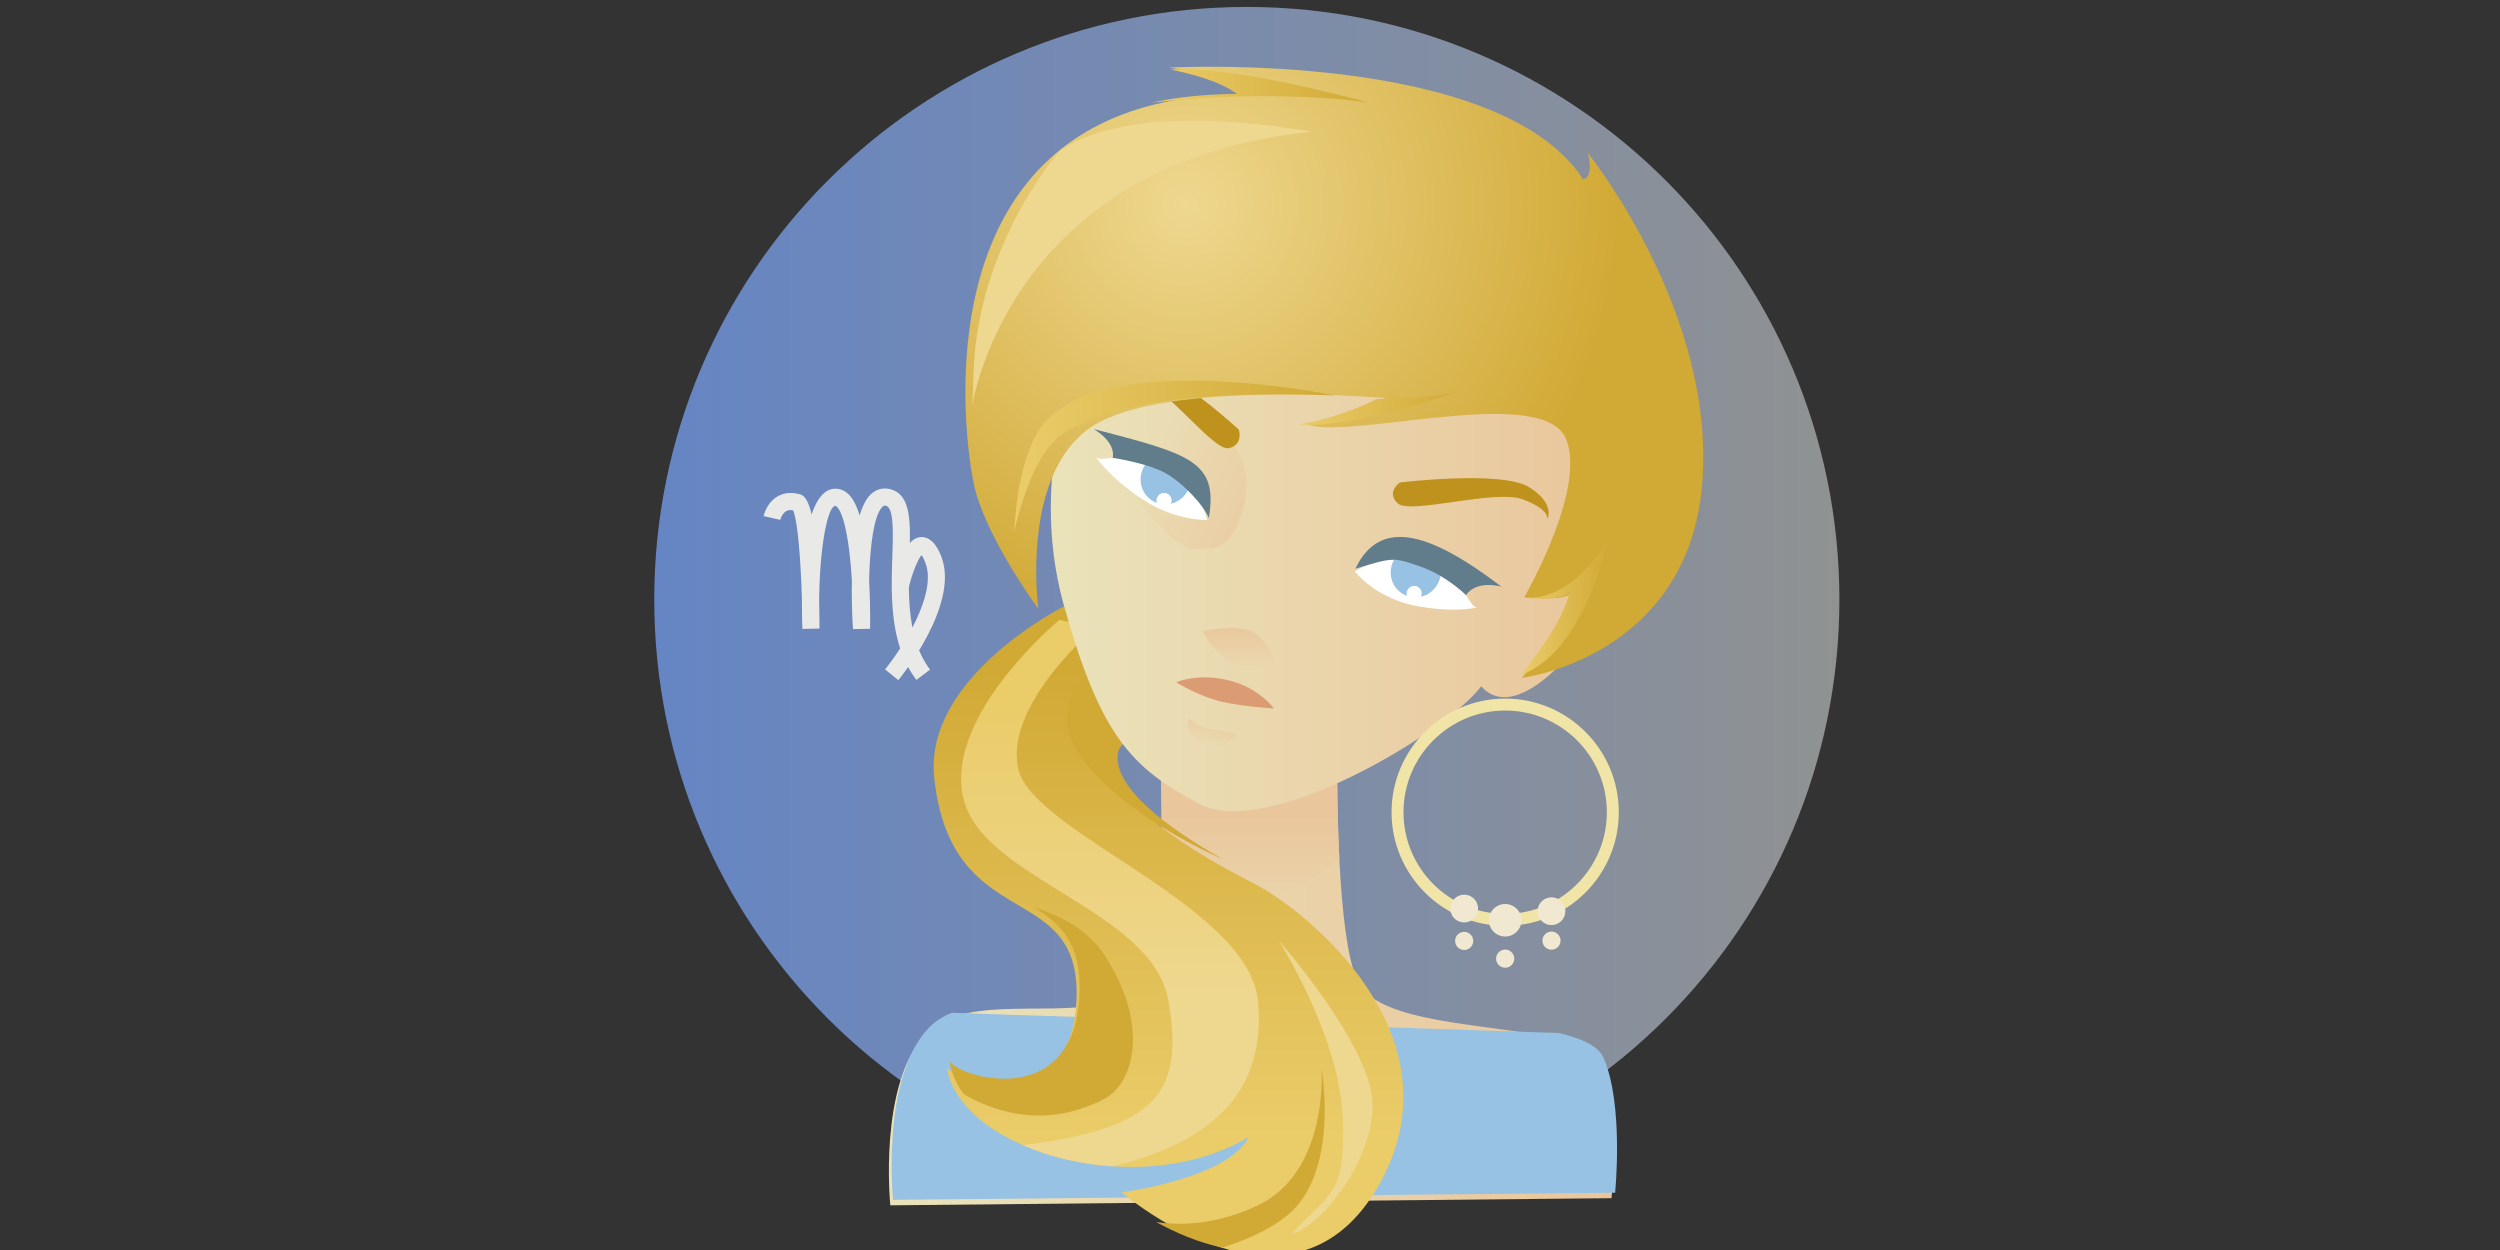 <?xml version="1.0" encoding="UTF-8" standalone="no"?>
<svg xmlns="http://www.w3.org/2000/svg" width="1000" height="500" viewBox="0 0 264.583 132.292"><rect x="0" y="0" width="264.583" height="132.292" fill="#333333" stroke="none"/><defs><clipPath clipPathUnits="userSpaceOnUse" id="A"><path d="M3852.91 7560.48c-97.92 3.75-280.8 4.17-361.57-40.86-50.79-12.95-78.15-59.74-102.69-157.44 1.77 8.15 2.29 86.41 32.81 142.53 71.88 128.33 418.17 58.58 431.45 55.77z"/></clipPath><clipPath clipPathUnits="userSpaceOnUse" id="y"><path d="M4251.58 7354.51c-36.89-145.68-94.25-187.58-128.12-199.39 13.39 16.3 61.76 76.91 70.76 120.28-6.7-10.97-43.59-9.83-61.35-8.47 69.6-1.67 115.89 82.35 118.71 87.58z"/></clipPath><clipPath clipPathUnits="userSpaceOnUse" id="w"><path d="M4039.65 7568.51c-84.11-28.51-170.55-54.01-236.48-50.35l-.95.31c55.39 9.08 102.31 31.57 113.17 37 44.54 0 91.87 2.92 124.26 13.04z"/></clipPath><clipPath clipPathUnits="userSpaceOnUse" id="u"><path d="M3901.51 7985.26c-10.25 1.57-137.01 19.77-313.2-.31 36.99 8.06 78.17 12.44 123.95 12.44-25.81 19.65-71.8 30.62-96.77 35.43 92.16 6.17 274.52-44.31 286.02-47.56z"/></clipPath><clipPath clipPathUnits="userSpaceOnUse" id="s"><path d="M3642.08 7092.42s12.68-12.38 28.67-15.19c16.04-2.77 40.54-7.05 40.54-7.05s-16.14-27.37-46.67-15.89c-30.51 11.44-22.54 38.13-22.54 38.13z"/></clipPath><clipPath clipPathUnits="userSpaceOnUse" id="q"><path d="M3661.96 7218.87s47.44 9.7 70.65 0c23.22-9.73 35.41-47.03 35.41-47.03s-24.66-10.45-56.73 0c-32.09 10.45-49.33 47.03-49.33 47.03z"/></clipPath><clipPath clipPathUnits="userSpaceOnUse" id="o"><path d="M4386.32 7429.65c-22.13-249.14-261.28-278.72-261.28-278.72s1.22 1.47 3.57 4.19c13.12 16.3 60.55 76.91 69.38 120.28-6.56-10.97-42.74-9.83-60.15-8.47l-2.24.11c-2.48.2-4.43.3-5.65.53l-1.43.09s95.59 165.43 57.99 235.13c-44.17 71.06-307.29-5.97-371.94 15.37l-.93.31c54.31 9.08 100.33 31.57 110.95 37 1.54.83 2.39 1.24 2.39 1.24s-25.02 2.1-63.33 3.66h-.11l-.2.11c-96.01 3.75-275.32 4.17-354.54-40.86-3.06-1.68-6.05-3.56-8.81-5.44-102.46-69.9-75.92-262.99-75.92-262.99s-78.59 106.28-93.96 182.88c-13.94 69.27-68.85 475.64 273.79 550.88 36.26 8.06 76.64 12.44 121.52 12.44-25.31 19.65-70.4 30.62-94.88 35.43-10.24 1.99-16.91 2.93-16.91 2.93s479.01 26.12 600.24-161.98c16.91 3.97 6.87 38.24 6.87 38.24s187.82-233.34 165.58-482.36z"/></clipPath><clipPath clipPathUnits="userSpaceOnUse" id="m"><path d="M3666.05 7532.17c24.27-24.23 73.13-56.12 55.63-132.72-17.49-76.58-60.44-59.4-75.53-61.76-15.09-2.36-98.77 72.78-89.89 119.18 8.85 46.41 85.55 99.54 109.79 75.3z"/></clipPath><clipPath clipPathUnits="userSpaceOnUse" id="k"><path d="M3573.67 7799.5c33.11 8.71 664.61-160.88 664.61-160.88l-52.96-463.3s-74.48-87.09-119.17-36.57c-49.64-66.19-309.09-222.8-408.38-170.55-99.3 52.25-143.62 99.43-196.3 286.55-79.43 282.15 112.2 544.75 112.2 544.75z"/></clipPath><clipPath clipPathUnits="userSpaceOnUse" id="i"><path d="M3532.01 6442.78c-46.92 3.03-92.28 14-130.63 30.84 193.75 24.24 234.08 74.47 211.41 208.57-22.69 134.1-271.81 176.08-297.83 296.06-26.14 119.95 139.5 256.64 139.5 256.64l15.36-2.92 11.72-31.76c-37.73-38.14-101.48-114.44-86.53-181.1 20.9-93.33 336.17-197.61 347.78-338.68 10.03-121.87-56.02-199.93-210.78-237.65z"/></clipPath><clipPath clipPathUnits="userSpaceOnUse" id="g"><path d="M3915.84 6412.26c-55.2-94.46-132.3-108.27-202.01-93.53-35 7.22-68.24 21.83-95.73 36.9-43.77 24.13-73.24 49.63-73.24 49.63s153.2 19.12 184.55 80.16c-58.63-34.91-129.69-47.03-197.4-42.64-46.92 3.03-92.28 14-130.63 30.84-38.46 16.71-69.91 39.27-89.36 65.62-11.28 15.04-18.48 31.35-20.68 48.47 7.21-21.41 181.1-78.25 188.1 97.61 2.82 72.43-27.48 100.64-65.73 124.78-54.86 34.59-126.14 60.93-140.55 196.04-15.69 146.31 188.31 248.61 188.31 248.61l8.35-22.78 11.72-31.76 15.45-42.12 58.32-96.26s-97.61-51.83 130.62-181.71l.32-.11.1-.1c15.58-8.88 32.71-18.08 51.41-27.7 74.09-37.92 305.14-222.28 178.08-439.95z"/></clipPath><clipPath clipPathUnits="userSpaceOnUse" id="e"><path d="M3860.44 6888.74c-110.77-95.92-223.01-51.31-223.01-51.31l-36.78 16.71c5.23 94.06-.12 204.73-3.15 255.2l247.16-5.85s5.22-1.58 13.16-4.9c-.72-44.42-1.47-129.17 2.62-209.85z"/></clipPath><clipPath clipPathUnits="userSpaceOnUse" id="c"><path d="M4255.02 6396.65l-1045.53-10.35s-17.97 175.97 51.74 249.13c9.19 9.62 20.48 16.61 33.44 21.73 85.27 34.07 239.2-14.31 280.05 58.32 15.05 26.76 22.59 79.42 25.93 138.66 5.23 94.06-.12 204.73-3.15 255.2-1.03 17.46-1.87 27.7-1.87 27.7l262.93-7s-.33-11.81-.74-31.45c-.72-44.42-1.47-129.17 2.62-209.85 3.65-73.45 11.17-143.68 26.01-176.71 28.53-63.44 192.49-61.44 287.07-84.12 32.7-7.85 57.17-18.61 64.79-36.06 29.58-67.91 16.71-195.2 16.71-195.2z"/></clipPath><clipPath clipPathUnits="userSpaceOnUse" id="a"><path d="M4585.42 7264.57c0-474.46-384.65-859.1-859.11-859.1-474.47 0-859.08 384.64-859.08 859.1 0 474.46 384.61 859.1 859.08 859.1 474.46 0 859.11-384.64 859.11-859.1z"/></clipPath><linearGradient x1="0" y1="0" x2="1" y2="0" gradientUnits="userSpaceOnUse" gradientTransform="matrix(464.257 0 0 -464.257 3388.65 7472.04)" spreadMethod="pad" id="B"><stop offset="0" stop-color="#eacc69"/><stop offset="1" stop-color="#d1a935"/></linearGradient><linearGradient x1="0" y1="0" x2="1" y2="0" gradientUnits="userSpaceOnUse" gradientTransform="matrix(128.123 0 0 -128.123 4123.46 7254.82)" spreadMethod="pad" id="z"><stop offset="0" stop-color="#eacc69"/><stop offset="1" stop-color="#d1a935"/></linearGradient><linearGradient x1="0" y1="0" x2="1" y2="0" gradientUnits="userSpaceOnUse" gradientTransform="matrix(237.434 0 0 -237.434 3802.22 7543.16)" spreadMethod="pad" id="x"><stop offset="0" stop-color="#eacc69"/><stop offset="1" stop-color="#d1a935"/></linearGradient><linearGradient x1="0" y1="0" x2="1" y2="0" gradientUnits="userSpaceOnUse" gradientTransform="matrix(313.199 0 0 -313.199 3588.31 8009.14)" spreadMethod="pad" id="v"><stop offset="0" stop-color="#eacc69"/><stop offset="1" stop-color="#d1a935"/></linearGradient><linearGradient x1="0" y1="0" x2="1" y2="0" gradientUnits="userSpaceOnUse" gradientTransform="scale(70.374 -70.374) rotate(-75.042 -39.05 -83.878)" spreadMethod="pad" id="t"><stop offset="0" stop-color="#eae2b9"/><stop offset=".018" stop-color="#eae2b9"/><stop offset="1" stop-color="#eac69c"/></linearGradient><linearGradient x1="0" y1="0" x2="1" y2="0" gradientUnits="userSpaceOnUse" gradientTransform="matrix(0 106.076 106.076 0 3714.99 7125.51)" spreadMethod="pad" id="r"><stop offset="0" stop-color="#eae2b9"/><stop offset=".018" stop-color="#eae2b9"/><stop offset="1" stop-color="#eac69c"/></linearGradient><linearGradient x1="0" y1="0" x2="1" y2="0" gradientUnits="userSpaceOnUse" gradientTransform="matrix(293.584 -144.239 204.618 416.521 3521.18 7500.94)" spreadMethod="pad" id="n"><stop offset="0" stop-color="#eae2b9"/><stop offset=".018" stop-color="#eae2b9"/><stop offset="1" stop-color="#eac69c"/></linearGradient><linearGradient x1="0" y1="0" x2="1" y2="0" gradientUnits="userSpaceOnUse" gradientTransform="matrix(796.089 0 0 -796.089 3442.19 7378.77)" spreadMethod="pad" id="l"><stop offset="0" stop-color="#eae2b9"/><stop offset=".018" stop-color="#eae2b9"/><stop offset="1" stop-color="#eac69c"/></linearGradient><linearGradient x1="0" y1="0" x2="1" y2="0" gradientUnits="userSpaceOnUse" gradientTransform="matrix(0 431.619 431.619 0 3527.97 6682.09)" spreadMethod="pad" id="j"><stop offset="0" stop-color="#eed78f"/><stop offset="1" stop-color="#eacc69"/></linearGradient><linearGradient x1="0" y1="0" x2="1" y2="0" gradientUnits="userSpaceOnUse" gradientTransform="matrix(0 680.992 680.992 0 3612.79 6484.66)" spreadMethod="pad" id="h"><stop offset="0" stop-color="#eacc69"/><stop offset="1" stop-color="#d1a935"/></linearGradient><linearGradient x1="0" y1="0" x2="1" y2="0" gradientUnits="userSpaceOnUse" gradientTransform="matrix(0 262.93 262.93 0 3728.97 6689.52)" spreadMethod="pad" id="f"><stop offset="0" stop-color="#eae2b9"/><stop offset=".018" stop-color="#eae2b9"/><stop offset="1" stop-color="#eac69c"/></linearGradient><linearGradient x1="0" y1="0" x2="1" y2="0" gradientUnits="userSpaceOnUse" gradientTransform="matrix(1050.4 0 0 -1050.4 3207.41 6761.67)" spreadMethod="pad" id="d"><stop offset="0" stop-color="#eae2b9"/><stop offset=".018" stop-color="#eae2b9"/><stop offset="1" stop-color="#eac69c"/></linearGradient><linearGradient x1="0" y1="0" x2="1" y2="0" gradientUnits="userSpaceOnUse" gradientTransform="matrix(1718.19 0 0 -1718.19 2867.23 7264.57)" spreadMethod="pad" id="b"><stop offset="0" stop-color="#6585c4"/><stop offset="1" stop-color="#909292"/></linearGradient><radialGradient fx="0" fy="0" cx="0" cy="0" r="1" gradientUnits="userSpaceOnUse" gradientTransform="matrix(631.32 0 0 -643.876 3637.97 7837.79)" spreadMethod="pad" id="p"><stop offset="0" stop-color="#eed78f"/><stop offset="1" stop-color="#d1a935"/></radialGradient></defs><g clip-path="url(#a)" transform="matrix(.073 0 0 -.073 -140.067 593.763)"><path d="M4585.42 7264.57c0-474.46-384.65-859.1-859.11-859.1-474.47 0-859.08 384.64-859.08 859.1 0 474.46 384.61 859.1 859.08 859.1 474.46 0 859.11-384.64 859.11-859.1" fill="url(#b)"/></g><path d="M96.986 71.96c-2.856-3.785-2.684-8.957-2.546-13.112.083-2.542.17-5.171-.721-5.33-.103-.018-.178-.008-.298.099-.946.846-1.358 4.275-1.44 7.821a72.23 72.23 0 01.1 5.104l-1.808.043c-.05-.78-.158-2.802-.115-5.108-.215-3.559-.723-7.003-1.608-7.861l-.13-.084c-.832.04-1.664 4.288-1.728 9.976.02.926.032 1.928.037 3.015l-1.81.036a76.874 76.874 0 01-.048-2.99c-.12-4.354-.466-8.586-.95-9.567-.294-.047-.532-.012-.728.105-.375.225-.57.736-.613.913l-1.765-.4c.03-.14.336-1.386 1.427-2.053.463-.282 1.242-.559 2.337-.274.321.084.862.224 1.321 2.165.524-1.595 1.299-2.68 2.434-2.735.381-.01.938.071 1.477.593.484.47.866 1.262 1.168 2.242.3-1.002.701-1.813 1.235-2.291.523-.466 1.154-.651 1.822-.531 2.436.435 2.333 3.557 2.213 7.172-.13 3.87-.289 8.688 2.182 11.96l-1.445 1.091" fill="#e9e9e7"/><path d="M95.068 71.988l-1.4-1.148c1.629-1.987 5.569-7.88 4.275-11.258-.173-.452-.319-.702-.414-.835-.41.477-1.016 1.997-1.364 3.47l-1.762-.415c.426-1.806 1.388-4.854 3.05-4.965 1.336-.057 1.974 1.556 2.18 2.098 1.935 5.05-4.298 12.729-4.565 13.053" fill="#e9e9e7"/><g clip-path="url(#c)" transform="matrix(.073 0 0 -.073 -140.067 593.763)"><path d="M4255.02 6396.65l-1045.53-10.35s-17.97 175.97 51.74 249.13c9.19 9.62 20.48 16.61 33.44 21.73 85.27 34.07 239.2-14.31 280.05 58.32 15.05 26.76 22.59 79.42 25.93 138.66 5.23 94.06-.12 204.73-3.15 255.2-1.03 17.46-1.87 27.7-1.87 27.7l262.93-7s-.33-11.81-.74-31.45c-.72-44.42-1.47-129.17 2.62-209.85 3.65-73.45 11.17-143.68 26.01-176.71 28.53-63.44 192.49-61.44 287.07-84.12 32.7-7.85 57.17-18.61 64.79-36.06 29.58-67.91 16.71-195.2 16.71-195.2" fill="url(#d)"/></g><g clip-path="url(#e)" transform="matrix(.073 0 0 -.073 -140.067 593.763)"><path d="M3860.44 6888.74c-110.77-95.92-223.01-51.31-223.01-51.31l-36.78 16.71c5.23 94.06-.12 204.73-3.15 255.2l247.16-5.85s5.22-1.58 13.16-4.9c-.72-44.42-1.47-129.17 2.62-209.85" fill="url(#f)"/></g><path d="M170.934 126.229l-76.418.756s-1.314-12.861 3.782-18.209c.671-.703 1.497-1.214 2.444-1.588l64.235 2.138c2.39.574 4.179 1.36 4.736 2.636 2.162 4.963 1.221 14.267 1.221 14.267" fill="#97c2e3"/><g clip-path="url(#g)" transform="matrix(.073 0 0 -.073 -140.067 593.763)"><path d="M3915.84 6412.26c-55.2-94.46-132.3-108.27-202.01-93.53-35 7.22-68.24 21.83-95.73 36.9-43.77 24.13-73.24 49.63-73.24 49.63s153.2 19.12 184.55 80.16c-58.63-34.91-129.69-47.03-197.4-42.64-46.92 3.03-92.28 14-130.63 30.84-38.46 16.71-69.91 39.27-89.36 65.62-11.28 15.04-18.48 31.35-20.68 48.47 7.21-21.41 181.1-78.25 188.1 97.61 2.82 72.43-27.48 100.64-65.73 124.78-54.86 34.59-126.14 60.93-140.55 196.04-15.69 146.31 188.31 248.61 188.31 248.61l8.35-22.78 11.72-31.76 15.45-42.12 58.32-96.26s-97.61-51.83 130.62-181.71l.32-.11.1-.1c15.58-8.88 32.71-18.08 51.41-27.7 74.09-37.92 305.14-222.28 178.08-439.95" fill="url(#h)"/></g><g clip-path="url(#i)" transform="matrix(.073 0 0 -.073 -140.067 593.763)"><path d="M3532.01 6442.78c-46.92 3.03-92.28 14-130.63 30.84 193.75 24.24 234.08 74.47 211.41 208.57-22.69 134.1-271.81 176.08-297.83 296.06-26.14 119.95 139.5 256.64 139.5 256.64l15.36-2.92 11.72-31.76c-37.73-38.14-101.48-114.44-86.53-181.1 20.9-93.33 336.17-197.61 347.78-338.68 10.03-121.87-56.02-199.93-210.78-237.65" fill="url(#j)"/></g><path d="M129.34 90.892c-.642-.275-10.96-4.796-15.154-11.122-2.94-4.428.03-7.95 1.343-9.195l4.263 7.035s-7.134 3.789 9.547 13.282" fill="#d1a935"/><g clip-path="url(#k)" transform="matrix(.073 0 0 -.073 -140.067 593.763)"><path d="M3573.67 7799.5c33.11 8.71 664.61-160.88 664.61-160.88l-52.96-463.3s-74.48-87.09-119.17-36.57c-49.64-66.19-309.09-222.8-408.38-170.55-99.3 52.25-143.62 99.43-196.3 286.55-79.43 282.15 112.2 544.75 112.2 544.75" fill="url(#l)"/></g><g clip-path="url(#m)" transform="matrix(.073 0 0 -.073 -140.067 593.763)"><path d="M3666.05 7532.17c24.27-24.23 73.13-56.12 55.63-132.72-17.49-76.58-60.44-59.4-75.53-61.76-15.09-2.36-98.77 72.78-89.89 119.18 8.85 46.41 85.55 99.54 109.79 75.3" fill="url(#n)"/></g><path d="M131.103 45.467s-7.02-6.526-10.08-6.491a7.625 7.625 0 00-.395.014c-2.682.18-2.882 1.848-2.882 1.848s.302-1.035 3.03-.454c2.73.58 7.683 7.417 9.277 7.045 1.592-.371 1.05-1.962 1.05-1.962" fill="#be921c"/><g clip-path="url(#o)" transform="matrix(.073 0 0 -.073 -140.067 593.763)"><path d="M4386.32 7429.65c-22.13-249.14-261.28-278.72-261.28-278.72s1.22 1.47 3.57 4.19c13.12 16.3 60.55 76.91 69.38 120.28-6.56-10.97-42.74-9.83-60.15-8.47l-2.24.11c-2.48.2-4.43.3-5.65.53l-1.43.09s95.59 165.43 57.99 235.13c-44.17 71.06-307.29-5.97-371.94 15.37l-.93.31c54.31 9.08 100.33 31.57 110.95 37 1.54.83 2.39 1.24 2.39 1.24s-25.02 2.1-63.33 3.66h-.11l-.2.11c-96.01 3.75-275.32 4.17-354.54-40.86-3.06-1.68-6.05-3.56-8.81-5.44-102.46-69.9-75.92-262.99-75.92-262.99s-78.59 106.28-93.96 182.88c-13.94 69.27-68.85 475.64 273.79 550.88 36.26 8.06 76.64 12.44 121.52 12.44-25.31 19.65-70.4 30.62-94.88 35.43-10.24 1.99-16.91 2.93-16.91 2.93s479.01 26.12 600.24-161.98c16.91 3.97 6.87 38.24 6.87 38.24s187.82-233.34 165.58-482.36" fill="url(#p)"/></g><path d="M159.297 75.198c-5.934 0-10.761 4.828-10.761 10.762s4.827 10.761 10.76 10.761c5.935 0 10.763-4.827 10.763-10.76 0-5.935-4.828-10.763-10.762-10.763zm0 22.787c-6.63 0-12.025-5.394-12.025-12.025 0-6.63 5.395-12.025 12.025-12.025 6.631 0 12.026 5.395 12.026 12.025 0 6.631-5.395 12.025-12.026 12.025" fill="#f1e4a7"/><path d="M116.859 116.303c-2.375 1.239-7.897 3.476-14.85-.496-.824-1.1-1.35-2.292-1.51-3.543.526 1.565 13.236 5.72 13.748-7.134.206-5.294-2.009-7.356-4.805-9.12 2.926.946 5.76 2.489 7.417 5.018 4.842 7.386 3.185 13.626 0 15.275" fill="#d1a935"/><path d="M148.165 51.06s10.767-1.301 13.648.49c.128.081.251.162.364.24 2.433 1.695 1.574 3.177 1.574 3.177s.366-1.023-2.59-2.119c-2.955-1.097-11.956 1.648-13.233.425-1.277-1.223.237-2.213.237-2.213" fill="#be921c"/><g clip-path="url(#q)" transform="matrix(.073 0 0 -.073 -140.067 593.763)"><path d="M3661.96 7218.87s47.44 9.7 70.65 0c23.22-9.73 35.41-47.03 35.41-47.03s-24.66-10.45-56.73 0c-32.09 10.45-49.33 47.03-49.33 47.03" fill="url(#r)"/></g><path d="M124.468 72.212s2.22-1.01 5.505-.227c3.285.782 4.844 2.993 4.844 2.993s-3.104-.163-5.502-.71c-2.398-.547-4.847-2.056-4.847-2.056" fill="#db9b73"/><g clip-path="url(#s)" transform="matrix(.073 0 0 -.073 -140.067 593.763)"><path d="M3642.08 7092.42s12.68-12.38 28.67-15.19c16.04-2.77 40.54-7.05 40.54-7.05s-16.14-27.37-46.67-15.89c-30.51 11.44-22.54 38.13-22.54 38.13" fill="url(#t)"/></g><path d="M161.017 97.354a1.72 1.72 0 11-3.439-.002 1.72 1.72 0 013.439.002M165.664 96.435a1.465 1.465 0 11-2.93 0 1.465 1.465 0 012.93 0M156.425 96.12a1.466 1.466 0 11-2.931-.002 1.466 1.466 0 012.931.002M160.255 101.458a.957.957 0 11-1.914-.001.957.957 0 011.914 0M165.156 99.55a.956.956 0 11-1.912.002.956.956 0 011.912-.003M155.916 99.55a.957.957 0 11-1.913 0 .957.957 0 011.913 0" fill="#f1e8d2"/><g clip-path="url(#u)" transform="matrix(.073 0 0 -.073 -140.067 593.763)"><path d="M3901.51 7985.26c-10.25 1.57-137.01 19.77-313.2-.31 36.99 8.06 78.17 12.44 123.95 12.44-25.81 19.65-71.8 30.62-96.77 35.43 92.16 6.17 274.52-44.31 286.02-47.56" fill="url(#v)"/></g><g clip-path="url(#w)" transform="matrix(.073 0 0 -.073 -140.067 593.763)"><path d="M4039.65 7568.51c-84.11-28.51-170.55-54.01-236.48-50.35l-.95.31c55.39 9.08 102.31 31.57 113.17 37 44.54 0 91.87 2.92 124.26 13.04" fill="url(#x)"/></g><path d="M136.229 128.635c-1.858 1.512-4.354 2.613-6.869 3.399-2.558-.527-4.987-1.596-6.995-2.697 2.383.36 6.172.367 10.655-1.718 7.668-3.567 6.843-14.513 6.843-14.513s1.971 10.946-3.634 15.529" fill="#d1a935"/><g clip-path="url(#y)" transform="matrix(.073 0 0 -.073 -140.067 593.763)"><path d="M4251.58 7354.51c-36.89-145.68-94.25-187.58-128.12-199.39 13.39 16.3 61.76 76.91 70.76 120.28-6.7-10.97-43.59-9.83-61.35-8.47 69.6-1.67 115.89 82.35 118.71 87.58" fill="url(#z)"/></g><g clip-path="url(#A)" transform="matrix(.073 0 0 -.073 -140.067 593.763)"><path d="M3852.91 7560.48c-97.92 3.75-280.8 4.17-361.57-40.86-50.79-12.95-78.15-59.74-102.69-157.44 1.77 8.15 2.29 86.41 32.81 142.53 71.88 128.33 418.17 58.58 431.45 55.77" fill="url(#B)"/></g><path d="M112.043 16.105s-8.673 9.865-9.016 23.563c-.342 13.698-2.568-21.782 35.74-25.728-20.868-3.564-26.724 2.165-26.724 2.165M135.34 99.55s10.054 11.39 9.929 17.537c-.125 6.146-5.729 12.95-8.53 13.46 3.82-4.327 5.744-3.75 5.355-12.377-.39-8.628-6.755-18.62-6.755-18.62" fill="#eed78f"/><path d="M127.766 55.03s-.065-.267-.22-.69c-.487-1.352-1.877-4.319-4.913-5.297-3.986-1.284-5.976-.153-6.479-.583-.504-.43 1.255 2.096 4.776 4.402 3.527 2.309 6.836 2.169 6.836 2.169M143.392 60.474s.26-.164.698-.384c1.408-.708 4.696-2.014 7.447-.434 3.608 2.071 3.977 4.534 4.649 4.581.676.045-2.497.712-6.636-.181-4.134-.89-6.158-3.582-6.158-3.582" fill="#fff"/><path d="M125.468 52.296c.893-1.188.675-2.862-.487-3.744-1.16-.879-2.828-.634-3.718.555-.893 1.187-.671 2.863.486 3.742 1.161.881 2.828.635 3.719-.553M151.936 62.14c.894-1.188.676-2.863-.486-3.746-1.16-.88-2.829-.632-3.72.555-.892 1.188-.67 2.864.488 3.743 1.16.88 2.828.635 3.718-.553" fill="#97c2e3"/><path d="M149.019 62.348a.81.81 0 00.172 1.122.8.8 0 001.117-.188.806.806 0 00-.173-1.124.8.8 0 00-1.116.19" fill="#fff"/><path d="M127.93 54.833c1.037-6.033-2.015-6.783-12.154-9.42 2.49 1.563 1.98 3.042 1.98 3.042s3.643.542 5.561 1.602c1.923 1.06 4.175 3.545 4.614 4.776" fill="#617c8b"/><path d="M122.55 52.505a.81.81 0 00.173 1.123.8.8 0 001.116-.189.806.806 0 00-.172-1.123.8.8 0 00-1.117.189" fill="#fff"/><path d="M143.446 60.186c2.483-5.189 7.439-4.218 15.444 1.897-2.871-.685-3.735.902-3.735.902s-2.078-2.08-4.88-3.046c-2.806-.967-2.806-.967-6.83.247" fill="#617c8b"/></svg>
